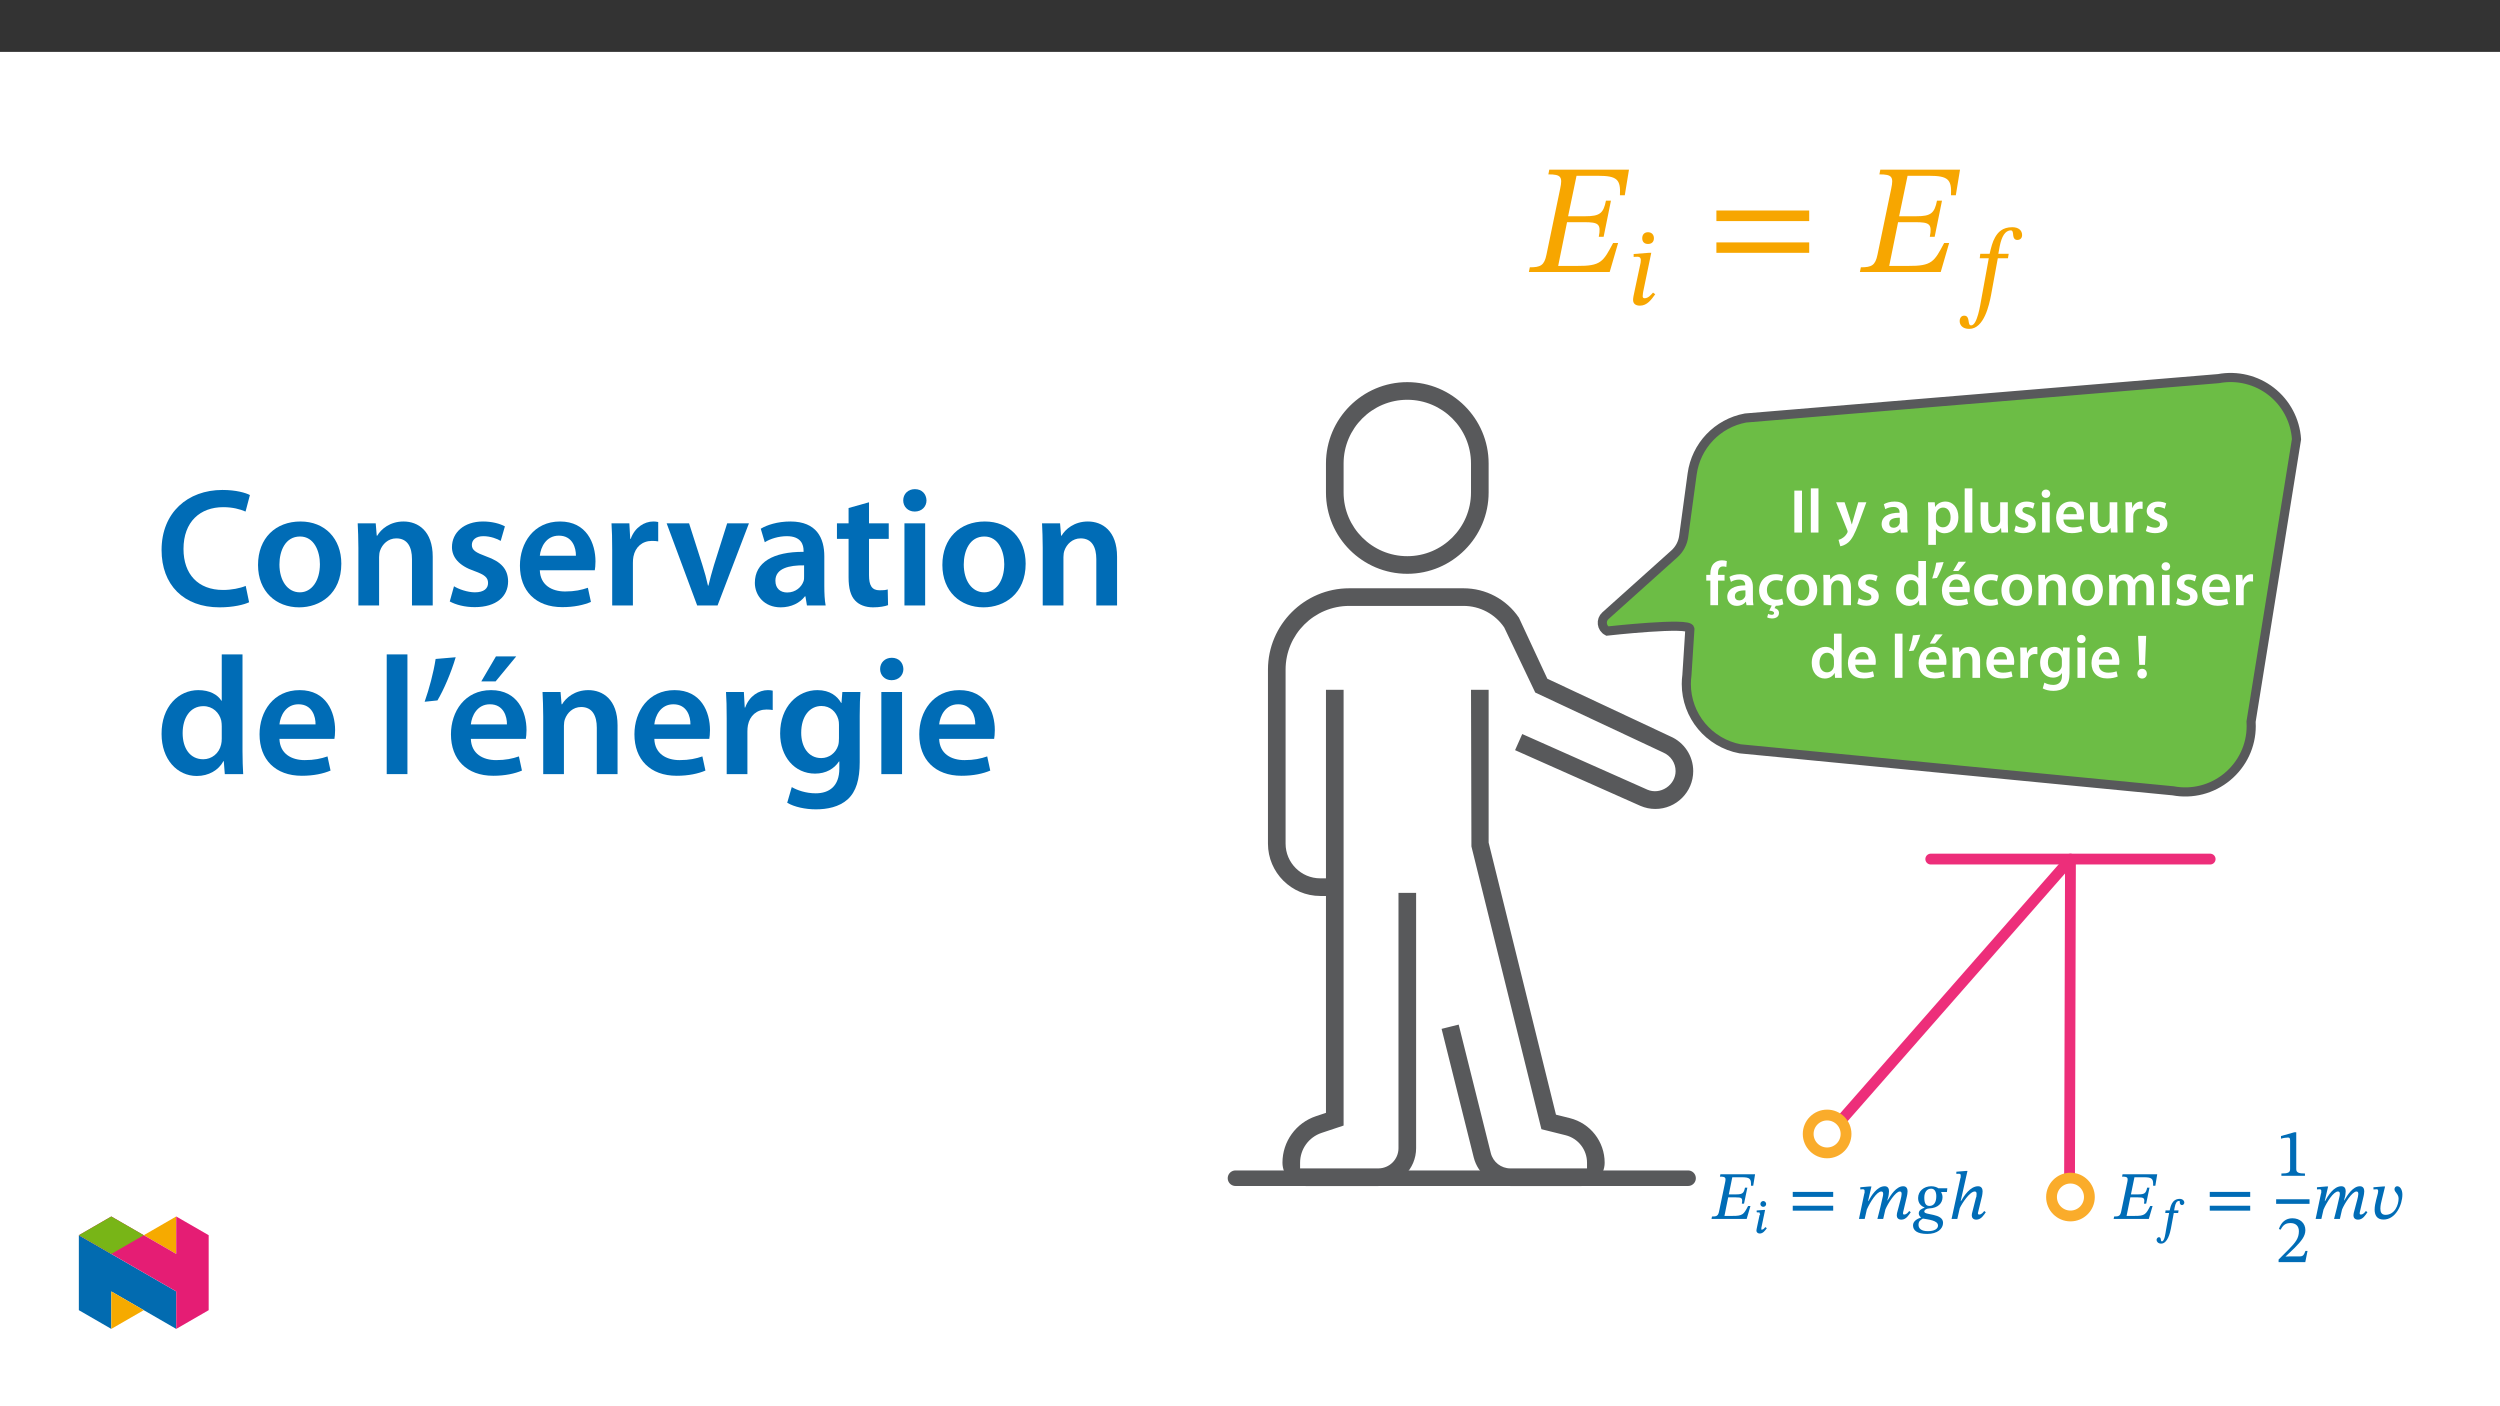 ﻿<?xml version="1.0" encoding="utf-8"?>
<svg xmlns="http://www.w3.org/2000/svg" xmlns:xlink="http://www.w3.org/1999/xlink" viewBox="0 0 960 540" version="1.1">
  <rect x="0" y="0" width="960" height="540" fill="#333333" stroke="none"/>
  <defs>
    <g>
      <symbol overflow="visible" id="glyph0-0">
        <path style="stroke:none;" d="M 0 0 L 11.953 0 L 11.953 -16.734 L 0 -16.734 Z M 5.969 -9.438 L 1.906 -15.531 L 10.047 -15.531 Z M 6.688 -8.359 L 10.75 -14.469 L 10.75 -2.266 Z M 1.906 -1.188 L 5.969 -7.297 L 10.047 -1.188 Z M 1.188 -14.469 L 5.266 -8.359 L 1.188 -2.266 Z M 1.188 -14.469 " />
      </symbol>
      <symbol overflow="visible" id="glyph0-1">
        <path style="stroke:none;" d="M 1.703 -16.109 L 1.703 0 L 4.641 0 L 4.641 -16.109 Z M 1.703 -16.109 " />
      </symbol>
      <symbol overflow="visible" id="glyph0-2">
        <path style="stroke:none;" d="M 1.578 0 L 4.516 0 L 4.516 -16.969 L 1.578 -16.969 Z M 1.578 0 " />
      </symbol>
      <symbol overflow="visible" id="glyph0-3">
        <path style="stroke:none;" d="M 0.188 -11.641 L 4.469 -0.953 C 4.594 -0.672 4.609 -0.5 4.609 -0.375 C 4.609 -0.234 4.562 -0.078 4.453 0.141 C 4.047 0.938 3.391 1.625 2.828 1.984 C 2.219 2.422 1.625 2.672 1.125 2.797 L 1.797 5.266 C 2.516 5.156 3.703 4.781 4.875 3.781 C 6.234 2.578 7.312 0.641 8.922 -3.703 L 11.828 -11.641 L 8.703 -11.641 L 6.891 -5.422 C 6.641 -4.688 6.438 -3.797 6.266 -3.156 L 6.188 -3.156 C 6.031 -3.797 5.766 -4.688 5.516 -5.406 L 3.438 -11.641 Z M 0.188 -11.641 " />
      </symbol>
      <symbol overflow="visible" id="glyph0-4">
        <path style="stroke:none;" d="M 10.609 -6.984 C 10.609 -9.531 9.531 -11.906 5.812 -11.906 C 3.969 -11.906 2.469 -11.406 1.609 -10.875 L 2.172 -8.969 C 2.969 -9.469 4.156 -9.828 5.312 -9.828 C 7.359 -9.828 7.672 -8.562 7.672 -7.797 L 7.672 -7.609 C 3.375 -7.625 0.766 -6.125 0.766 -3.203 C 0.766 -1.438 2.078 0.266 4.422 0.266 C 5.953 0.266 7.172 -0.375 7.859 -1.297 L 7.938 -1.297 L 8.156 0 L 10.812 0 C 10.656 -0.719 10.609 -1.75 10.609 -2.797 Z M 7.75 -4.094 C 7.75 -3.875 7.75 -3.656 7.672 -3.438 C 7.391 -2.609 6.547 -1.844 5.359 -1.844 C 4.422 -1.844 3.688 -2.359 3.688 -3.516 C 3.688 -5.281 5.672 -5.719 7.75 -5.688 Z M 7.75 -4.094 " />
      </symbol>
      <symbol overflow="visible" id="glyph0-5">
        <path style="stroke:none;" d="M 1.578 4.734 L 4.516 4.734 L 4.516 -1.297 L 4.562 -1.297 C 5.156 -0.359 6.391 0.266 7.844 0.266 C 10.5 0.266 13.141 -1.766 13.141 -5.969 C 13.141 -9.609 10.922 -11.906 8.25 -11.906 C 6.484 -11.906 5.109 -11.172 4.25 -9.844 L 4.203 -9.844 L 4.062 -11.641 L 1.484 -11.641 C 1.531 -10.547 1.578 -9.297 1.578 -7.766 Z M 4.516 -6.672 C 4.516 -6.906 4.562 -7.172 4.609 -7.406 C 4.922 -8.703 6.047 -9.594 7.266 -9.594 C 9.156 -9.594 10.156 -7.906 10.156 -5.859 C 10.156 -3.562 9.062 -2.016 7.203 -2.016 C 5.922 -2.016 4.906 -2.875 4.594 -4.062 C 4.547 -4.328 4.516 -4.594 4.516 -4.875 Z M 4.516 -6.672 " />
      </symbol>
      <symbol overflow="visible" id="glyph0-6">
        <path style="stroke:none;" d="M 12 -11.641 L 9.062 -11.641 L 9.062 -4.609 C 9.062 -4.281 9.016 -3.938 8.891 -3.703 C 8.609 -2.938 7.844 -2.125 6.641 -2.125 C 5.094 -2.125 4.469 -3.375 4.469 -5.312 L 4.469 -11.641 L 1.531 -11.641 L 1.531 -4.812 C 1.531 -1 3.469 0.266 5.562 0.266 C 7.672 0.266 8.828 -0.938 9.328 -1.75 L 9.391 -1.75 L 9.531 0 L 12.094 0 C 12.047 -0.953 12 -2.109 12 -3.484 Z M 12 -11.641 " />
      </symbol>
      <symbol overflow="visible" id="glyph0-7">
        <path style="stroke:none;" d="M 0.859 -0.578 C 1.719 -0.094 2.984 0.234 4.406 0.234 C 7.484 0.234 9.125 -1.297 9.125 -3.422 C 9.109 -5.141 8.156 -6.219 6.031 -6.953 C 4.547 -7.5 4 -7.844 4 -8.578 C 4 -9.297 4.562 -9.828 5.625 -9.828 C 6.641 -9.828 7.609 -9.438 8.078 -9.156 L 8.672 -11.219 C 7.984 -11.594 6.859 -11.906 5.562 -11.906 C 2.875 -11.906 1.172 -10.328 1.172 -8.266 C 1.172 -6.891 2.109 -5.641 4.375 -4.875 C 5.812 -4.344 6.281 -3.969 6.281 -3.172 C 6.281 -2.422 5.719 -1.859 4.422 -1.859 C 3.375 -1.859 2.109 -2.312 1.453 -2.719 Z M 0.859 -0.578 " />
      </symbol>
      <symbol overflow="visible" id="glyph0-8">
        <path style="stroke:none;" d="M 4.516 0 L 4.516 -11.641 L 1.578 -11.641 L 1.578 0 Z M 3.062 -16.5 C 2.078 -16.5 1.406 -15.797 1.406 -14.891 C 1.406 -14.031 2.062 -13.312 3.031 -13.312 C 4.062 -13.312 4.703 -14.031 4.703 -14.891 C 4.688 -15.797 4.062 -16.5 3.062 -16.5 Z M 3.062 -16.5 " />
      </symbol>
      <symbol overflow="visible" id="glyph0-9">
        <path style="stroke:none;" d="M 11.453 -5 C 11.5 -5.266 11.547 -5.688 11.547 -6.234 C 11.547 -8.797 10.297 -11.906 6.531 -11.906 C 2.797 -11.906 0.844 -8.875 0.844 -5.641 C 0.844 -2.078 3.062 0.234 6.844 0.234 C 8.516 0.234 9.891 -0.078 10.906 -0.5 L 10.469 -2.516 C 9.562 -2.203 8.609 -1.984 7.25 -1.984 C 5.359 -1.984 3.734 -2.891 3.656 -5 Z M 3.656 -7.047 C 3.781 -8.25 4.547 -9.891 6.359 -9.891 C 8.312 -9.891 8.797 -8.125 8.781 -7.047 Z M 3.656 -7.047 " />
      </symbol>
      <symbol overflow="visible" id="glyph0-10">
        <path style="stroke:none;" d="M 1.578 0 L 4.516 0 L 4.516 -6.047 C 4.516 -6.359 4.547 -6.672 4.594 -6.938 C 4.859 -8.266 5.828 -9.156 7.219 -9.156 C 7.578 -9.156 7.844 -9.125 8.109 -9.078 L 8.109 -11.828 C 7.859 -11.875 7.703 -11.906 7.406 -11.906 C 6.141 -11.906 4.781 -11.062 4.203 -9.438 L 4.141 -9.438 L 4.016 -11.641 L 1.484 -11.641 C 1.547 -10.609 1.578 -9.469 1.578 -7.891 Z M 1.578 0 " />
      </symbol>
      <symbol overflow="visible" id="glyph0-11">
        <path style="stroke:none;" d="M 4.859 0 L 4.859 -9.438 L 7.359 -9.438 L 7.359 -11.641 L 4.828 -11.641 L 4.828 -12.234 C 4.828 -13.672 5.312 -14.891 6.766 -14.891 C 7.312 -14.891 7.703 -14.797 8.031 -14.672 L 8.219 -16.953 C 7.766 -17.094 7.141 -17.234 6.359 -17.234 C 5.328 -17.234 4.188 -16.922 3.328 -16.109 C 2.312 -15.156 1.906 -13.656 1.906 -12.141 L 1.906 -11.641 L 0.328 -11.641 L 0.328 -9.438 L 1.906 -9.438 L 1.906 0 Z M 4.859 0 " />
      </symbol>
      <symbol overflow="visible" id="glyph0-12">
        <path style="stroke:none;" d="M 9.734 -2.531 C 9.156 -2.297 8.422 -2.078 7.406 -2.078 C 5.406 -2.078 3.844 -3.438 3.844 -5.828 C 3.828 -7.953 5.156 -9.609 7.391 -9.609 C 8.438 -9.609 9.156 -9.391 9.641 -9.156 L 10.156 -11.375 C 9.469 -11.672 8.391 -11.906 7.312 -11.906 C 3.234 -11.906 0.844 -9.203 0.844 -5.719 C 0.844 -2.484 2.719 -0.266 5.688 0.141 L 4.734 2.078 C 5.969 2.203 6.594 2.469 6.594 3.016 C 6.594 3.516 6.172 3.688 5.672 3.688 C 5.219 3.688 4.703 3.562 4.344 3.344 L 3.938 4.656 C 4.422 4.953 5.156 5.094 5.781 5.094 C 7.125 5.094 8.484 4.547 8.484 2.969 C 8.484 1.906 7.656 1.312 6.766 1.125 L 7.266 0.234 C 8.578 0.219 9.609 -0.094 10.141 -0.359 Z M 9.734 -2.531 " />
      </symbol>
      <symbol overflow="visible" id="glyph0-13">
        <path style="stroke:none;" d="M 6.859 -11.906 C 3.344 -11.906 0.844 -9.562 0.844 -5.734 C 0.844 -1.984 3.391 0.266 6.672 0.266 C 9.641 0.266 12.641 -1.656 12.641 -5.922 C 12.641 -9.469 10.328 -11.906 6.859 -11.906 Z M 6.797 -9.781 C 8.797 -9.781 9.609 -7.672 9.609 -5.859 C 9.609 -3.484 8.438 -1.859 6.766 -1.859 C 5 -1.859 3.875 -3.562 3.875 -5.812 C 3.875 -7.75 4.703 -9.781 6.797 -9.781 Z M 6.797 -9.781 " />
      </symbol>
      <symbol overflow="visible" id="glyph0-14">
        <path style="stroke:none;" d="M 1.578 0 L 4.516 0 L 4.516 -6.859 C 4.516 -7.203 4.562 -7.547 4.656 -7.797 C 4.969 -8.672 5.781 -9.516 6.953 -9.516 C 8.562 -9.516 9.188 -8.25 9.188 -6.578 L 9.188 0 L 12.125 0 L 12.125 -6.906 C 12.125 -10.594 10.016 -11.906 7.984 -11.906 C 6.047 -11.906 4.781 -10.812 4.25 -9.891 L 4.188 -9.891 L 4.047 -11.641 L 1.484 -11.641 C 1.531 -10.641 1.578 -9.516 1.578 -8.172 Z M 1.578 0 " />
      </symbol>
      <symbol overflow="visible" id="glyph0-15">
        <path style="stroke:none;" d="M 9.375 -16.969 L 9.375 -10.406 L 9.328 -10.406 C 8.797 -11.266 7.656 -11.906 6.047 -11.906 C 3.25 -11.906 0.812 -9.594 0.844 -5.688 C 0.844 -2.109 3.031 0.266 5.828 0.266 C 7.5 0.266 8.922 -0.547 9.609 -1.844 L 9.656 -1.844 L 9.797 0 L 12.406 0 C 12.359 -0.781 12.312 -2.078 12.312 -3.281 L 12.312 -16.969 Z M 9.375 -5.047 C 9.375 -4.734 9.344 -4.453 9.281 -4.188 C 8.984 -2.922 7.938 -2.109 6.734 -2.109 C 4.875 -2.109 3.828 -3.656 3.828 -5.812 C 3.828 -7.953 4.875 -9.641 6.766 -9.641 C 8.109 -9.641 9.031 -8.703 9.297 -7.578 C 9.344 -7.344 9.375 -7.031 9.375 -6.797 Z M 9.375 -5.047 " />
      </symbol>
      <symbol overflow="visible" id="glyph0-16">
        <path style="stroke:none;" d="M 2.25 -16.328 C 1.953 -14.391 1.312 -12.031 0.688 -10.25 L 2.516 -10.453 C 3.391 -11.922 4.453 -14.375 5.094 -16.562 Z M 2.25 -16.328 " />
      </symbol>
      <symbol overflow="visible" id="glyph0-17">
        <path style="stroke:none;" d="M 11.453 -5 C 11.5 -5.266 11.547 -5.688 11.547 -6.234 C 11.547 -8.797 10.297 -11.906 6.531 -11.906 C 2.797 -11.906 0.844 -8.875 0.844 -5.641 C 0.844 -2.078 3.062 0.234 6.844 0.234 C 8.516 0.234 9.891 -0.078 10.906 -0.5 L 10.469 -2.516 C 9.562 -2.203 8.609 -1.984 7.25 -1.984 C 5.359 -1.984 3.734 -2.891 3.656 -5 Z M 3.656 -7.047 C 3.781 -8.25 4.547 -9.891 6.359 -9.891 C 8.312 -9.891 8.797 -8.125 8.781 -7.047 Z M 7.219 -16.688 L 5.141 -13.141 L 7.172 -13.141 L 10.094 -16.688 Z M 7.219 -16.688 " />
      </symbol>
      <symbol overflow="visible" id="glyph0-18">
        <path style="stroke:none;" d="M 9.734 -2.531 C 9.156 -2.297 8.422 -2.078 7.406 -2.078 C 5.406 -2.078 3.844 -3.438 3.844 -5.828 C 3.828 -7.953 5.156 -9.609 7.406 -9.609 C 8.469 -9.609 9.156 -9.391 9.641 -9.156 L 10.156 -11.375 C 9.484 -11.672 8.391 -11.906 7.312 -11.906 C 3.234 -11.906 0.844 -9.203 0.844 -5.719 C 0.844 -2.109 3.203 0.234 6.844 0.234 C 8.297 0.234 9.516 -0.078 10.141 -0.359 Z M 9.734 -2.531 " />
      </symbol>
      <symbol overflow="visible" id="glyph0-19">
        <path style="stroke:none;" d="M 1.578 0 L 4.453 0 L 4.453 -6.891 C 4.453 -7.219 4.5 -7.547 4.594 -7.859 C 4.875 -8.656 5.625 -9.516 6.719 -9.516 C 8.078 -9.516 8.719 -8.359 8.719 -6.734 L 8.719 0 L 11.594 0 L 11.594 -6.984 C 11.594 -7.312 11.641 -7.703 11.734 -7.953 C 12.047 -8.797 12.797 -9.516 13.797 -9.516 C 15.203 -9.516 15.875 -8.359 15.875 -6.438 L 15.875 0 L 18.75 0 L 18.75 -6.859 C 18.75 -10.594 16.781 -11.906 14.875 -11.906 C 13.891 -11.906 13.141 -11.672 12.484 -11.219 C 11.953 -10.875 11.469 -10.406 11.062 -9.75 L 11.016 -9.75 C 10.516 -11.047 9.328 -11.906 7.797 -11.906 C 5.812 -11.906 4.75 -10.828 4.203 -9.922 L 4.141 -9.922 L 4 -11.641 L 1.484 -11.641 C 1.531 -10.641 1.578 -9.516 1.578 -8.172 Z M 1.578 0 " />
      </symbol>
      <symbol overflow="visible" id="glyph0-20">
        <path style="stroke:none;" d="M 12.125 -8.297 C 12.125 -9.891 12.172 -10.859 12.219 -11.641 L 9.656 -11.641 L 9.531 -10.094 L 9.484 -10.094 C 8.938 -11.047 7.906 -11.906 6.125 -11.906 C 3.328 -11.906 0.844 -9.594 0.844 -5.766 C 0.844 -2.469 2.891 -0.078 5.781 -0.078 C 7.344 -0.078 8.516 -0.766 9.188 -1.797 L 9.234 -1.797 L 9.234 -0.781 C 9.234 1.719 7.797 2.719 5.875 2.719 C 4.469 2.719 3.234 2.266 2.484 1.844 L 1.844 4.062 C 2.844 4.656 4.422 5 5.906 5 C 7.5 5 9.203 4.656 10.406 3.578 C 11.625 2.484 12.125 0.734 12.125 -1.703 Z M 9.188 -5.094 C 9.188 -4.75 9.156 -4.344 9.062 -4.062 C 8.719 -2.984 7.766 -2.266 6.672 -2.266 C 4.828 -2.266 3.828 -3.875 3.828 -5.859 C 3.828 -8.219 5.047 -9.656 6.688 -9.656 C 7.938 -9.656 8.781 -8.844 9.078 -7.766 C 9.156 -7.531 9.188 -7.266 9.188 -6.984 Z M 9.188 -5.094 " />
      </symbol>
      <symbol overflow="visible" id="glyph0-21">
        <path style="stroke:none;" d="M 4.109 -4.969 L 4.547 -16.109 L 1.438 -16.109 L 1.891 -4.969 Z M 2.969 0.266 C 4.094 0.266 4.812 -0.547 4.812 -1.609 C 4.781 -2.703 4.094 -3.469 2.984 -3.469 C 1.906 -3.469 1.172 -2.703 1.172 -1.609 C 1.172 -0.547 1.906 0.266 2.969 0.266 Z M 2.969 0.266 " />
      </symbol>
      <symbol overflow="visible" id="glyph1-0">
        <path style="stroke:none;" d="M 19.125 -10.156 L 19.125 -11.125 C 19.125 -17.641 28.75 -22.297 28.75 -31.094 C 28.75 -37.297 23.547 -40 17.688 -40 C 11.656 -40 7.531 -36.594 7.531 -31.75 C 7.531 -28.938 8.672 -27.562 10.578 -27.562 C 12.016 -27.562 13.266 -28.344 13.266 -30.188 C 13.266 -32.469 12.016 -32.516 12.016 -34.5 C 12.016 -36.344 13.625 -37.719 17.156 -37.719 C 20.984 -37.719 23.375 -35.625 23.375 -30.906 C 23.375 -21.703 16.734 -19.484 16.734 -11.719 L 16.734 -10.156 Z M 21.406 -2.875 C 21.406 -4.719 20.141 -6.391 18.047 -6.391 C 15.844 -6.391 14.531 -4.781 14.531 -2.875 C 14.531 -0.891 15.656 0.484 18 0.484 C 20.141 0.484 21.406 -0.953 21.406 -2.875 Z M 35.562 10.109 L 35.562 -46.922 L 0.594 -46.922 L 0.594 10.109 Z M 32.469 6.938 L 3.641 6.938 L 3.641 -43.875 L 32.469 -43.875 Z M 32.469 6.938 " />
      </symbol>
      <symbol overflow="visible" id="glyph1-1">
        <path style="stroke:none;" d="M 33.484 -11.125 L 31.562 -11.125 C 27.734 -3.891 26.906 -2.266 17.688 -2.328 L 10.469 -2.328 L 13.875 -19.125 L 20.438 -19.125 C 25.938 -19.125 27.016 -18.469 26.062 -13.516 L 27.922 -13.516 L 30.734 -27.375 L 28.812 -27.375 C 27.859 -22.531 26.422 -21.406 20.922 -21.406 L 14.281 -21.406 L 17.516 -36.938 L 25.828 -36.938 C 33.172 -36.938 34.5 -35.453 34.188 -29.469 L 36.047 -29.469 L 37.656 -39.281 L 7.047 -39.281 L 6.703 -37.484 C 11.594 -37.484 12.203 -36.531 11.234 -31.984 L 5.984 -6.703 C 5.141 -2.516 3.703 -1.797 -0.422 -1.797 L -0.781 0 L 30.25 0 Z M 33.484 -11.125 " />
      </symbol>
      <symbol overflow="visible" id="glyph1-2">
        <path style="stroke:none;" d="M 39.344 -19.547 L 39.344 -23.609 L 3.703 -23.609 L 3.703 -19.547 Z M 39.344 -7.359 L 39.344 -11.359 L 3.703 -11.359 L 3.703 -7.359 Z M 39.344 -7.359 " />
      </symbol>
      <symbol overflow="visible" id="glyph2-0">
        <path style="stroke:none;" d="M 13.391 -7.109 L 13.391 -7.781 C 13.391 -12.344 20.125 -15.609 20.125 -21.766 C 20.125 -26.109 16.484 -28 12.391 -28 C 8.156 -28 5.266 -25.609 5.266 -22.219 C 5.266 -20.25 6.062 -19.297 7.406 -19.297 C 8.406 -19.297 9.297 -19.828 9.297 -21.125 C 9.297 -22.719 8.406 -22.766 8.406 -24.141 C 8.406 -25.438 9.547 -26.406 12.016 -26.406 C 14.688 -26.406 16.359 -24.938 16.359 -21.641 C 16.359 -15.188 11.719 -13.641 11.719 -8.203 L 11.719 -7.109 Z M 14.984 -2.016 C 14.984 -3.312 14.094 -4.484 12.641 -4.484 C 11.094 -4.484 10.172 -3.344 10.172 -2.016 C 10.172 -0.625 10.969 0.328 12.594 0.328 C 14.094 0.328 14.984 -0.672 14.984 -2.016 Z M 24.891 7.078 L 24.891 -32.844 L 0.422 -32.844 L 0.422 7.078 Z M 22.719 4.859 L 2.547 4.859 L 2.547 -30.719 L 22.719 -30.719 Z M 22.719 4.859 " />
      </symbol>
      <symbol overflow="visible" id="glyph2-1">
        <path style="stroke:none;" d="M 10.172 -25.531 C 10.172 -26.859 9.297 -27.828 7.906 -27.828 C 6.562 -27.828 5.688 -26.953 5.688 -25.531 C 5.688 -24.062 6.562 -23.312 7.906 -23.312 C 9.297 -23.312 10.172 -24.109 10.172 -25.531 Z M 9.156 -19.922 L 8.25 -19.922 L 2.391 -19.453 L 2.391 -18.328 C 2.391 -18.328 3.094 -18.406 3.812 -18.406 C 4.938 -18.406 5.141 -17.734 5.141 -17.203 C 5.141 -16.484 5.016 -15.906 5.016 -15.906 L 2.891 -5.938 C 2.344 -3.469 2.172 -2.547 2.172 -1.844 C 2.172 -0.375 3.141 0.375 4.812 0.375 C 7.578 0.375 9.203 -1.969 10.672 -4.016 L 9.828 -4.641 C 9.156 -3.891 8.031 -2.469 6.609 -2.469 C 6.109 -2.469 5.859 -2.719 5.859 -3.266 C 5.859 -3.844 6.062 -5.016 6.062 -5.016 Z M 9.156 -19.922 " />
      </symbol>
      <symbol overflow="visible" id="glyph2-2">
        <path style="stroke:none;" d="M 8.328 -19.547 L 8.125 -17.828 L 11.594 -17.828 L 8.75 -2.219 C 8.328 0 7.203 7.953 4.812 7.953 C 3.219 7.953 4.641 4.219 2.141 4.219 C 1.047 4.219 0.422 5.141 0.422 6.312 C 0.422 7.781 1.469 9.297 4.094 9.297 C 9.828 9.297 11.766 -0.078 12.469 -3.688 L 15.062 -17.828 L 18.953 -17.828 L 19.25 -19.547 L 15.266 -19.547 L 15.812 -22.516 C 16.531 -26.062 17.828 -28.531 20.078 -28.531 C 20.922 -28.531 20.875 -27.406 21 -26.438 C 21.125 -25.562 21.547 -24.859 22.547 -24.859 C 23.594 -24.859 24.391 -25.484 24.391 -26.734 C 24.391 -28.531 23.016 -29.75 20.625 -29.75 C 16.859 -29.75 15.141 -27.828 14.016 -25.859 C 13.016 -24.141 12.469 -21.891 11.922 -19.547 Z M 8.328 -19.547 " />
      </symbol>
      <symbol overflow="visible" id="glyph3-0">
        <path style="stroke:none;" d="M 8.312 -4.484 L 8.312 -4.891 C 8.312 -7.719 12.484 -9.734 12.484 -13.547 C 12.484 -16.25 10.203 -17.484 7.672 -17.484 C 5.047 -17.484 3.219 -15.938 3.219 -13.828 C 3.219 -12.609 3.75 -11.938 4.578 -11.938 C 5.203 -11.938 5.781 -12.359 5.781 -13.156 C 5.781 -14.141 5.234 -14.172 5.234 -15.031 C 5.234 -15.828 5.906 -16.344 7.438 -16.344 C 9.094 -16.344 10.078 -15.516 10.078 -13.469 C 10.078 -9.484 7.203 -8.516 7.203 -5.156 L 7.203 -4.406 L 8.312 -4.406 Z M 9.297 -1.328 C 9.297 -2.125 8.734 -2.922 7.828 -2.922 C 6.859 -2.922 6.25 -2.156 6.25 -1.328 C 6.25 -0.469 6.781 0.203 7.797 0.203 C 8.734 0.203 9.297 -0.5 9.297 -1.328 Z M 15.438 4.297 L 15.438 -20.484 L 0.203 -20.484 L 0.203 4.375 L 15.438 4.375 Z M 14.062 2.844 L 1.609 2.844 L 1.609 -19.016 L 14.016 -19.016 L 14.016 2.844 Z M 14.062 2.844 " />
      </symbol>
      <symbol overflow="visible" id="glyph3-1">
        <path style="stroke:none;" d="M 14.5 -4.969 L 13.656 -4.969 C 12 -1.812 11.656 -1.141 7.672 -1.172 L 4.578 -1.172 L 6.016 -8.297 L 8.859 -8.297 C 11.25 -8.297 11.656 -8.078 11.25 -5.859 L 12.094 -5.859 L 13.375 -12.016 L 12.469 -12.016 C 12.016 -9.844 11.453 -9.438 9.062 -9.438 L 6.25 -9.438 L 7.594 -16.016 L 11.188 -16.016 C 14.375 -16.016 14.891 -15.438 14.766 -12.766 L 15.625 -12.766 L 16.344 -17.172 L 3.031 -17.172 L 2.844 -16.25 C 5.031 -16.25 5.234 -15.906 4.812 -13.938 L 2.531 -2.984 C 2.172 -1.172 1.609 -0.938 -0.203 -0.938 L -0.391 0 L 13.109 0 L 14.562 -4.969 Z M 14.5 -4.969 " />
      </symbol>
      <symbol overflow="visible" id="glyph3-2">
        <path style="stroke:none;" d="M 17.078 -8.547 L 17.078 -10.391 L 1.547 -10.391 L 1.547 -8.469 L 17.078 -8.469 Z M 17.078 -3.266 L 17.078 -5.078 L 1.547 -5.078 L 1.547 -3.188 L 17.078 -3.188 Z M 17.078 -3.266 " />
      </symbol>
      <symbol overflow="visible" id="glyph3-3">
        <path style="stroke:none;" d="M 10.469 -0.078 L 11.297 -3.656 C 12.25 -5.984 15.203 -10.547 16.812 -10.547 C 17.406 -10.547 17.531 -10.188 17.531 -9.578 C 17.531 -9.047 17.312 -8.062 17.125 -7.391 L 15.797 -2.359 C 15.781 -2.234 15.672 -1.766 15.672 -1.344 C 15.672 -0.562 16.109 0.266 17.438 0.266 C 19.281 0.266 20.312 -1.547 21.031 -2.594 L 20.438 -3.062 C 20.031 -2.531 19.438 -1.703 18.516 -1.703 C 18.188 -1.703 18.062 -1.844 18.062 -2.125 C 18.062 -2.438 18.109 -2.672 18.109 -2.672 L 18.141 -2.75 L 19.562 -8.734 C 19.641 -9.094 19.812 -9.969 19.812 -10.641 C 19.812 -11.578 19.438 -12.562 18.141 -12.562 C 15.438 -12.562 13.297 -9.094 12.172 -7.156 L 12.047 -7.156 L 12.469 -8.734 C 12.484 -8.859 12.688 -9.891 12.688 -10.641 C 12.688 -11.578 12.328 -12.562 11.031 -12.562 C 8.078 -12.562 5.859 -8.891 4.766 -6.859 L 4.641 -6.859 L 5.938 -12.484 L 5.281 -12.484 L 1.656 -12.172 L 1.656 -11.422 L 1.703 -11.344 C 1.703 -11.344 2.203 -11.406 2.531 -11.406 C 3.156 -11.406 3.312 -11.219 3.312 -10.781 C 3.312 -10.391 3.297 -9.844 3.297 -9.844 L 3.234 -9.922 L 1.141 0 L 3.344 0 L 4.172 -3.625 C 5.469 -6.547 8 -10.547 9.719 -10.547 C 10.312 -10.547 10.438 -10.188 10.438 -9.578 C 10.438 -9.172 10.312 -8.578 10.281 -8.5 C 9.656 -5.641 8.984 -2.844 8.219 0 L 10.438 0 Z M 10.469 -0.078 " />
      </symbol>
      <symbol overflow="visible" id="glyph3-4">
        <path style="stroke:none;" d="M 13.031 -11.781 L 9.641 -11.781 C 9.094 -12.172 8.062 -12.562 6.891 -12.562 C 4.016 -12.562 1.844 -10.625 1.844 -8.031 C 1.844 -5.906 3.078 -4.922 4.359 -4.359 L 4.359 -4.328 C 3.344 -3.984 2.094 -3.469 2.094 -2.125 C 2.094 -1.406 2.594 -0.828 3.031 -0.562 C 1.5 -0.125 -0.109 0.875 -0.109 2.438 C -0.109 4.375 1.406 5.75 5.344 5.75 C 9.219 5.75 11.422 3.812 11.422 1.484 C 11.422 -2.281 4.219 -1.344 4.219 -2.828 C 4.219 -3.469 4.953 -3.984 6.094 -4.047 C 9.531 -4.172 11.219 -6.109 11.219 -8.344 C 11.219 -9.141 10.953 -9.844 10.672 -10.359 L 10.672 -10.344 L 12.906 -10.344 L 13.062 -11.781 Z M 8.828 -8.734 C 8.828 -6.547 8.031 -5 6.188 -5 C 4.719 -5 4.219 -6.141 4.219 -8.234 C 4.219 -10.359 5.281 -11.625 6.844 -11.625 C 8.219 -11.625 8.828 -10.391 8.828 -8.734 Z M 9.484 2.531 C 9.484 3.781 8.156 4.688 5.562 4.688 C 3.078 4.688 2 3.656 2 2.25 C 2 0.75 2.844 0.422 3.672 -0.156 C 5.672 0.234 9.484 0.5 9.484 2.531 Z M 9.484 2.531 " />
      </symbol>
      <symbol overflow="visible" id="glyph3-5">
        <path style="stroke:none;" d="M 13.656 -3.031 C 13.266 -2.531 12.672 -1.703 11.734 -1.703 C 11.406 -1.703 11.266 -1.844 11.266 -2.125 C 11.266 -2.438 11.344 -2.672 11.344 -2.672 L 11.375 -2.75 L 12.828 -8.734 C 12.906 -9.094 13.062 -9.969 13.062 -10.641 C 13.062 -11.578 12.641 -12.562 11.328 -12.562 C 8.266 -12.562 5.859 -8.781 4.766 -6.859 L 4.641 -6.859 L 7.25 -18.438 L 6.609 -18.438 L 2.984 -18.141 L 2.984 -17.391 L 3.031 -17.312 C 3.031 -17.312 3.547 -17.359 3.891 -17.359 C 4.484 -17.359 4.656 -17.172 4.656 -16.766 C 4.656 -16.375 4.641 -15.797 4.641 -15.797 L 4.578 -15.875 L 1.141 0 L 3.344 0 L 4.297 -4.172 C 5.125 -5.953 8.109 -10.547 10.031 -10.547 C 10.625 -10.547 10.75 -10.188 10.75 -9.578 C 10.75 -9.062 10.625 -8.266 10.625 -8.266 L 10.562 -8.344 L 9.047 -2.359 C 8.984 -2.234 8.906 -1.766 8.906 -1.344 C 8.906 -0.562 9.359 0.266 10.641 0.266 C 12.516 0.266 13.547 -1.547 14.281 -2.594 L 13.656 -3.062 Z M 13.656 -3.031 " />
      </symbol>
      <symbol overflow="visible" id="glyph3-6">
        <path style="stroke:none;" d="M 11.062 -0.078 L 11.062 -0.875 C 8.656 -0.875 7.719 -1.266 7.719 -2.531 L 7.719 -16.703 L 6.938 -16.703 L 1.859 -15.266 L 1.859 -14.25 C 2.719 -14.531 4.047 -14.688 4.562 -14.688 C 5.203 -14.688 5.359 -14.406 5.359 -13.5 L 5.359 -2.531 C 5.359 -1.25 4.5 -0.875 2.016 -0.875 L 2.016 0 L 11.062 0 Z M 11.062 -0.078 " />
      </symbol>
      <symbol overflow="visible" id="glyph3-7">
        <path style="stroke:none;" d="M 12.016 -4.297 L 11.25 -4.297 C 10.625 -2.672 10.344 -2.203 8.969 -2.203 L 5.359 -2.203 L 3.578 -2.125 L 6.969 -5.344 C 9.719 -8.109 11.219 -9.969 11.219 -12.281 C 11.219 -15 9.141 -16.844 6.219 -16.844 C 3.703 -16.844 1.891 -15.312 1.062 -12.719 L 1.734 -12.469 C 2.75 -14.484 3.859 -15 5.547 -15 C 7.531 -15 8.734 -13.828 8.734 -11.891 C 8.734 -9.172 7.469 -7.594 4.891 -4.953 L 0.938 -0.984 L 0.938 0 L 11.188 0 L 12.047 -4.297 Z M 12.016 -4.297 " />
      </symbol>
      <symbol overflow="visible" id="glyph3-8">
        <path style="stroke:none;" d="M 5.188 -12.484 L 1.328 -12.172 L 1.328 -11.406 L 1.375 -11.328 C 1.375 -11.328 2.156 -11.406 2.562 -11.406 C 3.031 -11.406 3.141 -11.109 3.141 -10.672 C 3.141 -10.156 2.953 -9.531 2.875 -9.25 L 2.359 -7.281 C 2.078 -6.188 1.781 -4.812 1.781 -3.578 C 1.781 -1.578 2.594 0.234 5.188 0.234 C 9.844 0.234 12.438 -5.422 12.438 -9.359 C 12.438 -11.188 11.609 -12.562 10.438 -12.562 C 9.891 -12.562 9.406 -12.094 9.406 -11.406 C 9.406 -10.266 10.984 -9.641 10.984 -7.828 C 10.984 -5.422 9.531 -1.578 5.984 -1.578 C 4.406 -1.578 3.984 -2.641 3.984 -3.984 C 3.984 -5.156 4.328 -6.531 4.562 -7.438 L 5.797 -12.484 Z M 5.188 -12.484 " />
      </symbol>
      <symbol overflow="visible" id="glyph4-0">
        <path style="stroke:none;" d="M 5.922 -3.203 L 5.922 -3.5 C 5.922 -5.469 8.844 -6.891 8.844 -9.547 C 8.844 -11.438 7.141 -12.391 5.359 -12.391 C 3.531 -12.391 2.141 -11.219 2.141 -9.75 C 2.141 -8.906 2.625 -8.359 3.203 -8.359 C 3.641 -8.359 4.156 -8.719 4.156 -9.281 C 4.156 -9.969 3.766 -9.984 3.766 -10.578 C 3.766 -11.141 4.125 -11.438 5.203 -11.438 C 6.359 -11.438 6.938 -10.922 6.938 -9.5 C 6.938 -6.703 4.938 -6.031 4.938 -3.672 L 4.938 -3.078 L 5.922 -3.078 Z M 6.609 -1 C 6.609 -1.562 6.109 -2.219 5.469 -2.219 C 4.797 -2.219 4.266 -1.578 4.266 -1 C 4.266 -0.406 4.75 0.141 5.453 0.141 C 6.109 0.141 6.609 -0.422 6.609 -1 Z M 10.906 2.938 L 10.906 -14.5 L 0.031 -14.5 L 0.031 3.062 L 10.906 3.062 Z M 9.844 1.828 L 1.234 1.828 L 1.234 -13.297 L 9.703 -13.297 L 9.703 1.828 Z M 9.844 1.828 " />
      </symbol>
      <symbol overflow="visible" id="glyph4-1">
        <path style="stroke:none;" d="M 4.531 -11.188 C 4.531 -11.766 4.031 -12.328 3.422 -12.328 C 2.844 -12.328 2.312 -11.797 2.312 -11.188 C 2.312 -10.547 2.844 -10.094 3.422 -10.094 C 4.031 -10.094 4.531 -10.562 4.531 -11.188 Z M 3.969 -8.906 L 3.578 -8.906 L 0.891 -8.688 L 0.891 -8.062 L 1.125 -7.969 C 1.125 -7.969 1.344 -7.969 1.656 -7.969 C 2.141 -7.969 2.078 -7.812 2.078 -7.578 C 2.078 -7.266 2.266 -6.922 2.266 -6.922 L 2.031 -7.016 L 1.109 -2.703 C 0.875 -1.625 0.797 -1.234 0.797 -0.922 C 0.797 -0.297 1.359 0.156 2.078 0.156 C 3.281 0.156 4.078 -0.891 4.797 -1.906 L 4.219 -2.312 C 3.859 -1.906 3.484 -1.344 2.859 -1.344 C 2.641 -1.344 2.672 -1.312 2.672 -1.547 C 2.672 -1.797 2.719 -2.219 2.719 -2.219 L 2.75 -2.297 L 4.125 -8.906 Z M 3.969 -8.906 " />
      </symbol>
      <symbol overflow="visible" id="glyph4-2">
        <path style="stroke:none;" d="M 3.469 -8.594 L 3.359 -7.719 L 4.844 -7.719 L 3.641 -1.094 C 3.469 -0.125 3.125 3.172 2.078 3.172 C 1.391 3.172 2.016 1.562 0.922 1.562 C 0.453 1.562 0.031 2.109 0.031 2.609 C 0.031 3.25 0.641 4.031 1.781 4.031 C 4.266 4.031 5.219 -0.156 5.531 -1.719 L 6.641 -7.719 L 8.312 -7.719 L 8.484 -8.734 L 6.781 -8.734 L 6.984 -9.875 C 7.281 -11.422 7.719 -12.359 8.703 -12.359 C 9.062 -12.359 8.906 -12 8.953 -11.578 C 9.016 -11.203 9.328 -10.766 9.766 -10.766 C 10.219 -10.766 10.688 -11.172 10.688 -11.703 C 10.688 -12.484 9.969 -13.156 8.938 -13.156 C 7.297 -13.156 6.453 -12.266 5.969 -11.422 C 5.531 -10.672 5.25 -9.609 5.062 -8.734 L 3.484 -8.734 Z M 3.469 -8.594 " />
      </symbol>
      <symbol overflow="visible" id="glyph5-0">
        <path style="stroke:none;" d="M 0 0 L 32.375 0 L 32.375 -45.328 L 0 -45.328 Z M 16.188 -25.578 L 5.188 -42.094 L 27.188 -42.094 Z M 18.125 -22.656 L 29.141 -39.172 L 29.141 -6.156 Z M 5.188 -3.234 L 16.188 -19.75 L 27.188 -3.234 Z M 3.234 -39.172 L 14.25 -22.656 L 3.234 -6.156 Z M 3.234 -39.172 " />
      </symbol>
      <symbol overflow="visible" id="glyph5-1">
        <path style="stroke:none;" d="M 34.578 -7.516 C 32.438 -6.609 29.078 -5.953 25.906 -5.953 C 16.25 -5.953 10.688 -12.047 10.688 -21.688 C 10.688 -32.188 17.094 -37.75 25.969 -37.75 C 29.531 -37.75 32.438 -36.969 34.516 -36.062 L 36.188 -42.406 C 34.578 -43.25 30.891 -44.359 25.641 -44.359 C 12.297 -44.359 2.266 -35.672 2.266 -21.297 C 2.266 -7.969 10.688 0.719 24.547 0.719 C 29.844 0.719 34 -0.328 35.875 -1.234 Z M 34.578 -7.516 " />
      </symbol>
      <symbol overflow="visible" id="glyph5-2">
        <path style="stroke:none;" d="M 18.578 -32.25 C 9.062 -32.25 2.266 -25.906 2.266 -15.547 C 2.266 -5.375 9.188 0.719 18.062 0.719 C 26.094 0.719 34.25 -4.469 34.25 -16.062 C 34.25 -25.641 27.969 -32.25 18.578 -32.25 Z M 18.391 -26.484 C 23.828 -26.484 26.031 -20.781 26.031 -15.859 C 26.031 -9.453 22.859 -5.047 18.328 -5.047 C 13.531 -5.047 10.484 -9.641 10.484 -15.734 C 10.484 -20.984 12.75 -26.484 18.391 -26.484 Z M 18.391 -26.484 " />
      </symbol>
      <symbol overflow="visible" id="glyph5-3">
        <path style="stroke:none;" d="M 4.281 0 L 12.234 0 L 12.234 -18.578 C 12.234 -19.484 12.375 -20.469 12.625 -21.109 C 13.469 -23.5 15.672 -25.766 18.844 -25.766 C 23.188 -25.766 24.859 -22.344 24.859 -17.812 L 24.859 0 L 32.828 0 L 32.828 -18.719 C 32.828 -28.688 27.125 -32.25 21.625 -32.25 C 16.375 -32.25 12.953 -29.266 11.531 -26.812 L 11.328 -26.812 L 10.938 -31.531 L 4.016 -31.531 C 4.141 -28.812 4.281 -25.766 4.281 -22.141 Z M 4.281 0 " />
      </symbol>
      <symbol overflow="visible" id="glyph5-4">
        <path style="stroke:none;" d="M 2.328 -1.547 C 4.656 -0.266 8.094 0.641 11.906 0.641 C 20.266 0.641 24.734 -3.5 24.734 -9.266 C 24.672 -13.922 22.078 -16.828 16.312 -18.844 C 12.297 -20.328 10.812 -21.234 10.812 -23.25 C 10.812 -25.188 12.375 -26.609 15.219 -26.609 C 18 -26.609 20.594 -25.578 21.891 -24.797 L 23.5 -30.375 C 21.625 -31.406 18.578 -32.25 15.094 -32.25 C 7.766 -32.25 3.172 -27.969 3.172 -22.406 C 3.172 -18.641 5.703 -15.281 11.844 -13.203 C 15.734 -11.781 17.031 -10.75 17.031 -8.609 C 17.031 -6.547 15.469 -5.047 11.984 -5.047 C 9.125 -5.047 5.703 -6.281 3.953 -7.375 Z M 2.328 -1.547 " />
      </symbol>
      <symbol overflow="visible" id="glyph5-5">
        <path style="stroke:none;" d="M 31.016 -13.531 C 31.141 -14.25 31.281 -15.406 31.281 -16.906 C 31.281 -23.828 27.906 -32.25 17.672 -32.25 C 7.578 -32.25 2.266 -24.016 2.266 -15.281 C 2.266 -5.641 8.281 0.641 18.516 0.641 C 23.047 0.641 26.812 -0.188 29.531 -1.359 L 28.359 -6.797 C 25.906 -5.953 23.312 -5.375 19.625 -5.375 C 14.5 -5.375 10.094 -7.828 9.906 -13.531 Z M 9.906 -19.094 C 10.234 -22.344 12.297 -26.812 17.219 -26.812 C 22.531 -26.812 23.828 -22.016 23.766 -19.094 Z M 9.906 -19.094 " />
      </symbol>
      <symbol overflow="visible" id="glyph5-6">
        <path style="stroke:none;" d="M 4.281 0 L 12.234 0 L 12.234 -16.375 C 12.234 -17.219 12.297 -18.062 12.438 -18.781 C 13.141 -22.406 15.797 -24.797 19.547 -24.797 C 20.531 -24.797 21.234 -24.734 21.953 -24.609 L 21.953 -32.047 C 21.297 -32.188 20.844 -32.25 20.078 -32.25 C 16.641 -32.25 12.953 -29.984 11.391 -25.578 L 11.203 -25.578 L 10.875 -31.531 L 4.016 -31.531 C 4.203 -28.75 4.281 -25.641 4.281 -21.375 Z M 4.281 0 " />
      </symbol>
      <symbol overflow="visible" id="glyph5-7">
        <path style="stroke:none;" d="M 0.719 -31.531 L 12.438 0 L 20.266 0 L 32.312 -31.531 L 23.953 -31.531 L 18.906 -15.547 C 18.062 -12.688 17.359 -10.234 16.766 -7.641 L 16.578 -7.641 C 16 -10.234 15.344 -12.75 14.438 -15.547 L 9.328 -31.531 Z M 0.719 -31.531 " />
      </symbol>
      <symbol overflow="visible" id="glyph5-8">
        <path style="stroke:none;" d="M 28.75 -18.906 C 28.75 -25.828 25.828 -32.25 15.734 -32.25 C 10.75 -32.25 6.672 -30.891 4.344 -29.469 L 5.891 -24.281 C 8.031 -25.641 11.266 -26.609 14.375 -26.609 C 19.938 -26.609 20.781 -23.188 20.781 -21.109 L 20.781 -20.594 C 9.125 -20.656 2.078 -16.578 2.078 -8.672 C 2.078 -3.891 5.641 0.719 11.984 0.719 C 16.125 0.719 19.422 -1.031 21.297 -3.5 L 21.5 -3.5 L 22.078 0 L 29.266 0 C 28.875 -1.938 28.75 -4.734 28.75 -7.578 Z M 20.984 -11.078 C 20.984 -10.484 20.984 -9.906 20.781 -9.328 C 20 -7.062 17.734 -4.984 14.5 -4.984 C 11.984 -4.984 9.969 -6.406 9.969 -9.516 C 9.969 -14.312 15.344 -15.469 20.984 -15.406 Z M 20.984 -11.078 " />
      </symbol>
      <symbol overflow="visible" id="glyph5-9">
        <path style="stroke:none;" d="M 5.562 -37.422 L 5.562 -31.531 L 1.094 -31.531 L 1.094 -25.578 L 5.562 -25.578 L 5.562 -10.75 C 5.562 -6.609 6.344 -3.688 8.094 -1.875 C 9.578 -0.266 11.984 0.719 14.953 0.719 C 17.422 0.719 19.547 0.328 20.719 -0.125 L 20.594 -6.156 C 19.688 -5.891 18.906 -5.828 17.484 -5.828 C 14.438 -5.828 13.406 -7.766 13.406 -11.656 L 13.406 -25.578 L 20.984 -25.578 L 20.984 -31.531 L 13.406 -31.531 L 13.406 -39.625 Z M 5.562 -37.422 " />
      </symbol>
      <symbol overflow="visible" id="glyph5-10">
        <path style="stroke:none;" d="M 12.234 0 L 12.234 -31.531 L 4.281 -31.531 L 4.281 0 Z M 8.281 -44.672 C 5.641 -44.672 3.812 -42.797 3.812 -40.344 C 3.812 -38.016 5.562 -36.062 8.219 -36.062 C 11 -36.062 12.75 -38.016 12.75 -40.344 C 12.688 -42.797 11 -44.672 8.281 -44.672 Z M 8.281 -44.672 " />
      </symbol>
      <symbol overflow="visible" id="glyph5-11">
        <path style="stroke:none;" d="M 25.375 -45.969 L 25.375 -28.172 L 25.25 -28.172 C 23.828 -30.5 20.719 -32.25 16.375 -32.25 C 8.812 -32.25 2.203 -25.969 2.266 -15.406 C 2.266 -5.703 8.219 0.719 15.797 0.719 C 20.328 0.719 24.156 -1.484 26.031 -4.984 L 26.156 -4.984 L 26.547 0 L 33.609 0 C 33.469 -2.141 33.344 -5.641 33.344 -8.875 L 33.344 -45.969 Z M 25.375 -13.656 C 25.375 -12.828 25.312 -12.047 25.125 -11.328 C 24.344 -7.906 21.5 -5.703 18.266 -5.703 C 13.203 -5.703 10.359 -9.906 10.359 -15.734 C 10.359 -21.562 13.203 -26.094 18.328 -26.094 C 21.953 -26.094 24.469 -23.562 25.188 -20.531 C 25.312 -19.875 25.375 -19.031 25.375 -18.391 Z M 25.375 -13.656 " />
      </symbol>
      <symbol overflow="visible" id="glyph5-12">
        <path style="stroke:none;" d="M 4.281 0 L 12.234 0 L 12.234 -45.969 L 4.281 -45.969 Z M 4.281 0 " />
      </symbol>
      <symbol overflow="visible" id="glyph5-13">
        <path style="stroke:none;" d="M 6.094 -44.219 C 5.312 -38.984 3.562 -32.562 1.875 -27.781 L 6.797 -28.297 C 9.188 -32.312 12.047 -38.922 13.797 -44.875 Z M 6.094 -44.219 " />
      </symbol>
      <symbol overflow="visible" id="glyph5-14">
        <path style="stroke:none;" d="M 31.016 -13.531 C 31.141 -14.25 31.281 -15.406 31.281 -16.906 C 31.281 -23.828 27.906 -32.25 17.672 -32.25 C 7.578 -32.25 2.266 -24.016 2.266 -15.281 C 2.266 -5.641 8.281 0.641 18.516 0.641 C 23.047 0.641 26.812 -0.188 29.531 -1.359 L 28.359 -6.797 C 25.906 -5.953 23.312 -5.375 19.625 -5.375 C 14.5 -5.375 10.094 -7.828 9.906 -13.531 Z M 9.906 -19.094 C 10.234 -22.344 12.297 -26.812 17.219 -26.812 C 22.531 -26.812 23.828 -22.016 23.766 -19.094 Z M 19.547 -45.203 L 13.922 -35.609 L 19.422 -35.609 L 27.328 -45.203 Z M 19.547 -45.203 " />
      </symbol>
      <symbol overflow="visible" id="glyph5-15">
        <path style="stroke:none;" d="M 32.828 -22.469 C 32.828 -26.812 32.953 -29.391 33.094 -31.531 L 26.156 -31.531 L 25.828 -27.328 L 25.703 -27.328 C 24.219 -29.922 21.438 -32.25 16.578 -32.25 C 9 -32.25 2.266 -25.969 2.266 -15.609 C 2.266 -6.672 7.828 -0.188 15.672 -0.188 C 19.875 -0.188 23.047 -2.078 24.859 -4.859 L 25 -4.859 L 25 -2.141 C 25 4.656 21.109 7.375 15.922 7.375 C 12.109 7.375 8.734 6.156 6.734 4.984 L 4.984 11 C 7.703 12.625 11.984 13.531 16 13.531 C 20.328 13.531 24.922 12.625 28.172 9.719 C 31.469 6.734 32.828 2 32.828 -4.594 Z M 24.859 -13.797 C 24.859 -12.891 24.797 -11.781 24.547 -11 C 23.641 -8.094 21.047 -6.156 18.062 -6.156 C 13.078 -6.156 10.359 -10.484 10.359 -15.859 C 10.359 -22.281 13.656 -26.156 18.125 -26.156 C 21.5 -26.156 23.766 -23.953 24.609 -21.047 C 24.797 -20.391 24.859 -19.688 24.859 -18.906 Z M 24.859 -13.797 " />
      </symbol>
    </g>
    <clipPath id="clip1">
      <path d="M 495 143.207 L 586 143.207 L 586 234 L 495 234 Z M 495 143.207 " />
    </clipPath>
    <clipPath id="clip2">
      <path d="M 540 251 L 630 251 L 630 469.012 L 540 469.012 Z M 540 251 " />
    </clipPath>
    <clipPath id="clip3">
      <path d="M 473 212 L 664 212 L 664 469.012 L 473 469.012 Z M 473 212 " />
    </clipPath>
    <clipPath id="clip4">
      <path d="M 471.445 449 L 652 449 L 652 456 L 471.445 456 Z M 471.445 449 " />
    </clipPath>
    <clipPath id="clip5">
      <path d="M 565 143.207 L 883.621 143.207 L 883.621 354 L 565 354 Z M 565 143.207 " />
    </clipPath>
    <clipPath id="clip6">
      <path d="M 785 450 L 805 450 L 805 469.012 L 785 469.012 Z M 785 450 " />
    </clipPath>
    <clipPath id="clip7">
      <path d="M 30.277 474 L 68 474 L 68 510.301 L 30.277 510.301 Z M 30.277 474 " />
    </clipPath>
    <clipPath id="clip8">
      <path d="M 42 495 L 56 495 L 56 510.301 L 42 510.301 Z M 42 495 " />
    </clipPath>
    <clipPath id="clip9">
      <path d="M 55 467.125 L 68 467.125 L 68 482 L 55 482 Z M 55 467.125 " />
    </clipPath>
    <clipPath id="clip10">
      <path d="M 30.277 467.125 L 80.133 467.125 L 80.133 510.301 L 30.277 510.301 Z M 30.277 467.125 " />
    </clipPath>
    <clipPath id="clip11">
      <path d="M 30.277 467.125 L 56 467.125 L 56 482 L 30.277 482 Z M 30.277 467.125 " />
    </clipPath>
  </defs>
  <g id="surface1">
    <path style=" stroke:none;fill-rule:nonzero;fill:rgb(100%,100%,100%);fill-opacity:1;" d="M 0 559.926 L 960 559.926 L 960 19.926 L 0 19.926 Z M 0 559.926 " />
    <path style=" stroke:none;fill-rule:nonzero;fill:rgb(34.499%,34.9%,35.699%);fill-opacity:1;" d="M 565.359 189.113 C 565.359 202.875 554.164 214.07 540.402 214.07 C 526.641 214.07 515.445 202.875 515.445 189.113 L 515.445 177.973 C 515.445 164.211 526.641 153.016 540.402 153.016 C 554.164 153.016 565.359 164.211 565.359 177.973 Z M 540.402 147.238 C 523.457 147.238 509.668 161.027 509.668 177.973 L 509.668 189.113 C 509.668 206.059 523.457 219.844 540.402 219.844 C 557.348 219.844 571.137 206.059 571.137 189.113 L 571.137 177.973 C 571.137 161.027 557.348 147.238 540.402 147.238 " />
    <g clip-path="url(#clip1)" clip-rule="nonzero">
      <path style="fill:none;stroke-width:1.171;stroke-linecap:butt;stroke-linejoin:miter;stroke:rgb(34.499%,34.9%,35.699%);stroke-opacity:1;stroke-miterlimit:10;" d="M -0.002 -0.002 C -0.002 -16.192 -13.173 -29.363 -29.363 -29.363 C -45.554 -29.363 -58.725 -16.192 -58.725 -0.002 L -58.725 13.105 C -58.725 29.295 -45.554 42.466 -29.363 42.466 C -13.173 42.466 -0.002 29.295 -0.002 13.105 Z M -29.363 49.263 C -49.299 49.263 -65.521 33.04 -65.521 13.105 L -65.521 -0.002 C -65.521 -19.938 -49.299 -36.156 -29.363 -36.156 C -9.428 -36.156 6.795 -19.938 6.795 -0.002 L 6.795 13.105 C 6.795 33.04 -9.428 49.263 -29.363 49.263 Z M -29.363 49.263 " transform="matrix(0.85,0,0,-0.85,565.361,189.112)" />
    </g>
    <path style=" stroke:none;fill-rule:nonzero;fill:rgb(34.499%,34.9%,35.699%);fill-opacity:1;" d="M 579.996 454.941 L 607.234 454.941 C 611.898 454.941 615.691 451.145 615.691 446.484 C 615.691 438.594 610.348 431.754 602.695 429.844 L 597.082 428.441 L 571.137 323.605 L 571.137 265.379 L 565.367 265.379 L 565.523 324.969 L 592.312 433.199 L 601.301 435.445 C 606.371 436.715 609.914 441.25 609.914 446.484 L 609.914 449.164 L 579.996 449.164 C 576.207 449.164 572.914 446.598 571.988 442.918 L 559.77 394.047 L 554.172 395.445 L 566.391 444.316 C 567.953 450.57 573.547 454.941 579.996 454.941 " />
    <g clip-path="url(#clip2)" clip-rule="nonzero">
      <path style="fill:none;stroke-width:1.171;stroke-linecap:butt;stroke-linejoin:miter;stroke:rgb(34.499%,34.9%,35.699%);stroke-opacity:1;stroke-miterlimit:10;" d="M -0.001 -0.002 L 32.044 -0.002 C 37.531 -0.002 41.993 4.465 41.993 9.948 C 41.993 19.231 35.707 27.278 26.704 29.525 L 20.1 31.175 L -10.424 154.511 L -10.424 223.013 L -17.212 223.013 L -17.028 152.907 L 14.489 25.577 L 25.063 22.935 C 31.028 21.441 35.196 16.106 35.196 9.948 L 35.196 6.795 L -0.001 6.795 C -4.459 6.795 -8.333 9.814 -9.422 14.143 L -23.797 71.639 L -30.383 69.994 L -16.008 12.498 C -14.169 5.141 -7.589 -0.002 -0.001 -0.002 Z M -0.001 -0.002 " transform="matrix(0.85,0,0,-0.85,579.997,454.94)" />
    </g>
    <path style=" stroke:none;fill-rule:nonzero;fill:rgb(34.499%,34.9%,35.699%);fill-opacity:1;" d="M 635.672 310.141 C 643.406 310.141 649.699 303.848 649.699 296.113 C 649.699 290.492 646.363 285.43 641.195 283.223 L 641.109 283.184 L 593.801 261 L 582.836 237.457 C 578.148 230.531 570.359 226.398 561.992 226.398 L 518.125 226.398 C 501.18 226.398 487.395 240.184 487.395 257.129 L 487.395 323.961 C 487.395 334.766 496.184 343.555 506.988 343.555 L 509.668 343.555 L 509.668 427.699 L 505.5 429.082 C 498 431.582 492.961 438.578 492.961 446.484 C 492.961 451.148 496.754 454.941 501.418 454.941 L 529.266 454.941 C 537 454.941 543.289 448.648 543.289 440.914 L 543.289 343.352 L 537.516 343.352 L 537.516 440.914 C 537.516 445.465 533.816 449.164 529.266 449.164 L 498.734 449.164 L 498.734 446.484 C 498.734 441.066 502.191 436.273 507.332 434.559 L 515.445 431.855 L 515.445 265.383 L 509.668 265.383 L 509.668 337.781 L 506.988 337.781 C 499.367 337.781 493.168 331.582 493.168 323.961 L 493.168 257.129 C 493.168 243.367 504.363 232.172 518.125 232.172 L 561.992 232.172 C 568.438 232.172 574.438 235.355 578.051 240.691 L 589.91 265.562 L 638.828 288.488 C 641.941 289.824 643.926 292.762 643.926 296.113 C 643.922 298.816 642.508 301.355 640.145 302.91 C 637.785 304.465 634.898 304.762 632.43 303.703 L 584.793 282.527 L 582.445 287.809 L 630.117 308.996 C 631.902 309.762 633.73 310.141 635.672 310.141 " />
    <g clip-path="url(#clip3)" clip-rule="nonzero">
      <path style="fill:none;stroke-width:1.171;stroke-linecap:butt;stroke-linejoin:miter;stroke:rgb(34.499%,34.9%,35.699%);stroke-opacity:1;stroke-miterlimit:10;" d="M -0.002 -0 C 9.097 -0 16.501 7.403 16.501 16.502 C 16.501 23.115 12.576 29.071 6.496 31.668 L 6.395 31.714 L -49.262 57.812 L -62.162 85.51 C -67.677 93.658 -76.84 98.52 -86.684 98.52 L -138.293 98.52 C -158.228 98.52 -174.446 82.302 -174.446 62.366 L -174.446 -16.26 C -174.446 -28.971 -164.106 -39.311 -151.395 -39.311 L -148.242 -39.311 L -148.242 -138.305 L -153.146 -139.932 C -161.969 -142.873 -167.897 -151.103 -167.897 -160.405 C -167.897 -165.892 -163.435 -170.354 -157.948 -170.354 L -125.186 -170.354 C -116.087 -170.354 -108.688 -162.951 -108.688 -153.852 L -108.688 -39.072 L -115.48 -39.072 L -115.48 -153.852 C -115.48 -159.205 -119.832 -163.557 -125.186 -163.557 L -161.105 -163.557 L -161.105 -160.405 C -161.105 -154.031 -157.038 -148.392 -150.99 -146.375 L -141.445 -143.194 L -141.445 52.656 L -148.242 52.656 L -148.242 -32.519 L -151.395 -32.519 C -160.361 -32.519 -167.654 -25.226 -167.654 -16.26 L -167.654 62.366 C -167.654 78.557 -154.483 91.727 -138.293 91.727 L -86.684 91.727 C -79.101 91.727 -72.043 87.982 -67.792 81.704 L -53.84 52.444 L 3.711 25.473 C 7.374 23.901 9.708 20.445 9.708 16.502 C 9.704 13.322 8.04 10.335 5.26 8.506 C 2.484 6.677 -0.912 6.328 -3.817 7.573 L -59.86 32.486 L -62.622 26.273 L -6.537 1.346 C -4.437 0.445 -2.286 -0 -0.002 -0 Z M -0.002 -0 " transform="matrix(0.85,0,0,-0.85,635.674,310.14)" />
    </g>
    <g clip-path="url(#clip4)" clip-rule="nonzero">
      <path style="fill:none;stroke-width:7.024;stroke-linecap:round;stroke-linejoin:miter;stroke:rgb(34.499%,34.9%,35.699%);stroke-opacity:1;stroke-miterlimit:10;" d="M -0.002 -0.002 L 204.456 -0.002 " transform="matrix(0.85,0,0,-0.85,474.431,452.432)" />
    </g>
    <path style=" stroke:none;fill-rule:nonzero;fill:rgb(42.4%,74.1%,27.1%);fill-opacity:1;" d="M 872.117 150.293 C 877.836 154.742 881.387 161.434 881.859 168.664 L 864.41 277.098 C 864.445 277.668 864.465 278.246 864.465 278.812 C 864.465 286.34 861.121 293.434 855.285 298.273 C 849.465 303.102 841.863 305.07 834.422 303.668 L 668.223 287.551 C 656.242 285.297 647.547 274.832 647.547 262.664 C 647.547 261.52 647.625 260.363 647.777 259.219 L 649.652 250.746 C 650.035 247.93 649.27 242.664 646.773 241.305 L 617.18 242.328 C 614.973 241.129 614.621 238.109 616.488 236.434 L 642.992 212.66 C 644.926 210.922 646.18 208.555 646.531 205.977 L 649.781 182.031 C 651.254 171.168 659.488 162.52 670.262 160.512 L 851.91 145.387 C 859.031 144.059 866.398 145.848 872.117 150.293 " />
    <g clip-path="url(#clip5)" clip-rule="nonzero">
      <path style="fill:none;stroke-width:4.126;stroke-linecap:butt;stroke-linejoin:miter;stroke:rgb(34.499%,34.9%,35.699%);stroke-opacity:1;stroke-miterlimit:10;" d="M -0 0.002 C 6.728 -5.232 10.905 -13.105 11.461 -21.611 L -9.067 -149.18 C -9.026 -149.851 -9.003 -150.531 -9.003 -151.198 C -9.003 -160.053 -12.937 -168.399 -19.803 -174.093 C -26.65 -179.773 -35.593 -182.089 -44.348 -180.439 L -239.876 -161.478 C -253.971 -158.826 -264.201 -146.515 -264.201 -132.199 C -264.201 -130.853 -264.109 -129.493 -263.929 -128.146 L -262.592 -107.365 C -262.142 -104.051 -299.927 -108.275 -299.927 -108.275 C -302.523 -106.864 -302.937 -103.312 -300.74 -101.34 L -269.559 -73.371 C -267.284 -71.326 -265.809 -68.541 -265.395 -65.508 L -261.572 -37.337 C -259.839 -24.557 -250.152 -14.382 -237.477 -12.02 L -23.773 5.774 C -15.395 7.336 -6.728 5.232 -0 0.002 Z M -0 0.002 " transform="matrix(0.85,0,0,-0.85,872.117,150.295)" />
    </g>
    <path style="fill:none;stroke-width:4.886;stroke-linecap:round;stroke-linejoin:round;stroke:rgb(92.899%,17.999%,47.8%);stroke-opacity:1;stroke-miterlimit:10;" d="M -0.001 0 L 126.217 0 " transform="matrix(0.85,0,0,-0.85,741.415,329.887)" />
    <path style="fill:none;stroke-width:4.886;stroke-linecap:round;stroke-linejoin:round;stroke:rgb(92.899%,17.999%,47.8%);stroke-opacity:1;stroke-miterlimit:10;" d="M 0 -0.002 L 102.197 116.446 L 101.788 -26.059 " transform="matrix(0.85,0,0,-0.85,708.191,428.865)" />
    <path style="fill:none;stroke-width:4.886;stroke-linecap:round;stroke-linejoin:round;stroke:rgb(98%,67.499%,16.899%);stroke-opacity:1;stroke-miterlimit:10;" d="M -0.002 0.002 C 4.722 0.002 8.55 -3.827 8.55 -8.551 C 8.55 -13.271 4.722 -17.103 -0.002 -17.103 C -4.722 -17.103 -8.55 -13.271 -8.55 -8.551 C -8.55 -3.827 -4.722 0.002 -0.002 0.002 Z M -0.002 0.002 " transform="matrix(0.85,0,0,-0.85,701.615,428.173)" />
    <g clip-path="url(#clip6)" clip-rule="nonzero">
      <path style="fill:none;stroke-width:4.886;stroke-linecap:round;stroke-linejoin:round;stroke:rgb(98%,67.499%,16.899%);stroke-opacity:1;stroke-miterlimit:10;" d="M 0.002 0.001 C 4.721 0.001 8.55 -3.827 8.55 -8.552 C 8.55 -13.271 4.721 -17.099 0.002 -17.099 C -4.722 -17.099 -8.551 -13.271 -8.551 -8.552 C -8.551 -3.827 -4.722 0.001 0.002 0.001 Z M 0.002 0.001 " transform="matrix(0.85,0,0,-0.85,795.057,452.399)" />
    </g>
    <g style="fill:rgb(100%,100%,100%);fill-opacity:1;">
      <use xlink:href="#glyph0-1" x="687.322" y="204.501" />
    </g>
    <g style="fill:rgb(100%,100%,100%);fill-opacity:1;">
      <use xlink:href="#glyph0-2" x="693.778" y="204.501" />
    </g>
    <g style="fill:rgb(100%,100%,100%);fill-opacity:1;">
      <use xlink:href="#glyph0-3" x="704.872" y="204.501" />
    </g>
    <g style="fill:rgb(100%,100%,100%);fill-opacity:1;">
      <use xlink:href="#glyph0-4" x="721.777" y="204.501" />
    </g>
    <g style="fill:rgb(100%,100%,100%);fill-opacity:1;">
      <use xlink:href="#glyph0-5" x="738.873" y="204.501" />
      <use xlink:href="#glyph0-2" x="752.86" y="204.501" />
      <use xlink:href="#glyph0-6" x="759.005" y="204.501" />
      <use xlink:href="#glyph0-7" x="772.61" y="204.501" />
      <use xlink:href="#glyph0-8" x="782.581" y="204.501" />
      <use xlink:href="#glyph0-9" x="788.702" y="204.501" />
      <use xlink:href="#glyph0-6" x="801.04" y="204.501" />
      <use xlink:href="#glyph0-10" x="814.645" y="204.501" />
      <use xlink:href="#glyph0-7" x="823.157" y="204.501" />
    </g>
    <g style="fill:rgb(100%,100%,100%);fill-opacity:1;">
      <use xlink:href="#glyph0-11" x="654.875" y="232.396" />
      <use xlink:href="#glyph0-4" x="662.502" y="232.396" />
      <use xlink:href="#glyph0-12" x="674.649" y="232.396" />
    </g>
    <g style="fill:rgb(100%,100%,100%);fill-opacity:1;">
      <use xlink:href="#glyph0-13" x="685.169" y="232.396" />
      <use xlink:href="#glyph0-14" x="698.655" y="232.396" />
      <use xlink:href="#glyph0-7" x="712.332" y="232.396" />
    </g>
    <g style="fill:rgb(100%,100%,100%);fill-opacity:1;">
      <use xlink:href="#glyph0-15" x="727.252" y="232.396" />
    </g>
    <g style="fill:rgb(100%,100%,100%);fill-opacity:1;">
      <use xlink:href="#glyph0-16" x="741.263" y="232.396" />
    </g>
    <g style="fill:rgb(100%,100%,100%);fill-opacity:1;">
      <use xlink:href="#glyph0-17" x="744.85" y="232.396" />
      <use xlink:href="#glyph0-18" x="757.187" y="232.396" />
    </g>
    <g style="fill:rgb(100%,100%,100%);fill-opacity:1;">
      <use xlink:href="#glyph0-13" x="767.708" y="232.396" />
      <use xlink:href="#glyph0-14" x="781.193" y="232.396" />
      <use xlink:href="#glyph0-13" x="794.87" y="232.396" />
      <use xlink:href="#glyph0-19" x="808.355" y="232.396" />
      <use xlink:href="#glyph0-8" x="828.631" y="232.396" />
      <use xlink:href="#glyph0-7" x="834.752" y="232.396" />
      <use xlink:href="#glyph0-9" x="844.723" y="232.396" />
      <use xlink:href="#glyph0-10" x="857.061" y="232.396" />
    </g>
    <g style="fill:rgb(100%,100%,100%);fill-opacity:1;">
      <use xlink:href="#glyph0-15" x="694.865" y="260.291" />
      <use xlink:href="#glyph0-9" x="708.757" y="260.291" />
    </g>
    <g style="fill:rgb(100%,100%,100%);fill-opacity:1;">
      <use xlink:href="#glyph0-2" x="726.044" y="260.291" />
    </g>
    <g style="fill:rgb(100%,100%,100%);fill-opacity:1;">
      <use xlink:href="#glyph0-16" x="732.309" y="260.291" />
    </g>
    <g style="fill:rgb(100%,100%,100%);fill-opacity:1;">
      <use xlink:href="#glyph0-17" x="735.895" y="260.291" />
      <use xlink:href="#glyph0-14" x="748.233" y="260.291" />
      <use xlink:href="#glyph0-9" x="761.91" y="260.291" />
      <use xlink:href="#glyph0-10" x="774.247" y="260.291" />
    </g>
    <g style="fill:rgb(100%,100%,100%);fill-opacity:1;">
      <use xlink:href="#glyph0-20" x="782.568" y="260.291" />
    </g>
    <g style="fill:rgb(100%,100%,100%);fill-opacity:1;">
      <use xlink:href="#glyph0-8" x="796.173" y="260.291" />
      <use xlink:href="#glyph0-9" x="802.294" y="260.291" />
    </g>
    <g style="fill:rgb(100%,100%,100%);fill-opacity:1;">
      <use xlink:href="#glyph0-21" x="819.581" y="260.291" />
    </g>
    <g style="fill:rgb(96.863%,65.099%,0%);fill-opacity:1;">
      <use xlink:href="#glyph1-1" x="587.871" y="104.444" />
    </g>
    <g style="fill:rgb(96.863%,65.099%,0%);fill-opacity:1;">
      <use xlink:href="#glyph2-1" x="624.932" y="116.997" />
    </g>
    <g style="fill:rgb(96.863%,65.099%,0%);fill-opacity:1;">
      <use xlink:href="#glyph1-2" x="655.392" y="104.444" />
    </g>
    <g style="fill:rgb(96.863%,65.099%,0%);fill-opacity:1;">
      <use xlink:href="#glyph1-1" x="714.989" y="104.444" />
    </g>
    <g style="fill:rgb(96.863%,65.099%,0%);fill-opacity:1;">
      <use xlink:href="#glyph2-2" x="752.095" y="116.997" />
    </g>
    <g style="fill:rgb(0%,42.354%,71.373%);fill-opacity:1;">
      <use xlink:href="#glyph3-1" x="657.609" y="468.08" />
    </g>
    <g style="fill:rgb(0%,42.354%,71.373%);fill-opacity:1;">
      <use xlink:href="#glyph4-1" x="673.669" y="473.52" />
    </g>
    <g style="fill:rgb(0%,42.354%,71.373%);fill-opacity:1;">
      <use xlink:href="#glyph3-2" x="686.868" y="468.08" />
    </g>
    <g style="fill:rgb(0%,42.354%,71.373%);fill-opacity:1;">
      <use xlink:href="#glyph3-3" x="712.693" y="468.08" />
    </g>
    <g style="fill:rgb(0%,42.354%,71.373%);fill-opacity:1;">
      <use xlink:href="#glyph3-4" x="734.711" y="468.08" />
    </g>
    <g style="fill:rgb(0%,42.354%,71.373%);fill-opacity:1;">
      <use xlink:href="#glyph3-5" x="748.258" y="468.08" />
    </g>
    <g style="fill:rgb(0%,42.354%,71.373%);fill-opacity:1;">
      <use xlink:href="#glyph3-1" x="812.03" y="468.08" />
    </g>
    <g style="fill:rgb(0%,42.354%,71.373%);fill-opacity:1;">
      <use xlink:href="#glyph4-2" x="828.09" y="473.52" />
    </g>
    <g style="fill:rgb(0%,42.354%,71.373%);fill-opacity:1;">
      <use xlink:href="#glyph3-2" x="847.001" y="468.08" />
    </g>
    <g style="fill:rgb(0%,42.354%,71.373%);fill-opacity:1;">
      <use xlink:href="#glyph3-6" x="874.041" y="451.503" />
    </g>
    <path style=" stroke:none;fill-rule:nonzero;fill:rgb(0%,42.354%,71.373%);fill-opacity:1;" d="M 874.039 462.277 L 886.863 462.277 L 886.863 460.516 L 874.039 460.516 Z M 874.039 462.277 " />
    <g style="fill:rgb(0%,42.354%,71.373%);fill-opacity:1;">
      <use xlink:href="#glyph3-7" x="874.041" y="484.658" />
    </g>
    <g style="fill:rgb(0%,42.354%,71.373%);fill-opacity:1;">
      <use xlink:href="#glyph3-3" x="888.059" y="468.08" />
    </g>
    <g style="fill:rgb(0%,42.354%,71.373%);fill-opacity:1;">
      <use xlink:href="#glyph3-8" x="910.076" y="468.08" />
    </g>
    <g style="fill:rgb(0%,42.354%,71.373%);fill-opacity:1;">
      <use xlink:href="#glyph5-1" x="59.776" y="232.501" />
    </g>
    <g style="fill:rgb(0%,42.354%,71.373%);fill-opacity:1;">
      <use xlink:href="#glyph5-2" x="96.817" y="232.501" />
      <use xlink:href="#glyph5-3" x="133.34" y="232.501" />
      <use xlink:href="#glyph5-4" x="170.381" y="232.501" />
      <use xlink:href="#glyph5-5" x="197.385" y="232.501" />
      <use xlink:href="#glyph5-6" x="230.8" y="232.501" />
    </g>
    <g style="fill:rgb(0%,42.354%,71.373%);fill-opacity:1;">
      <use xlink:href="#glyph5-7" x="255.278" y="232.501" />
    </g>
    <g style="fill:rgb(0%,42.354%,71.373%);fill-opacity:1;">
      <use xlink:href="#glyph5-8" x="287.786" y="232.501" />
    </g>
    <g style="fill:rgb(0%,42.354%,71.373%);fill-opacity:1;">
      <use xlink:href="#glyph5-9" x="320.294" y="232.501" />
      <use xlink:href="#glyph5-10" x="343.024" y="232.501" />
      <use xlink:href="#glyph5-2" x="359.602" y="232.501" />
      <use xlink:href="#glyph5-3" x="396.125" y="232.501" />
    </g>
    <g style="fill:rgb(0%,42.354%,71.373%);fill-opacity:1;">
      <use xlink:href="#glyph5-11" x="59.776" y="297.258" />
      <use xlink:href="#glyph5-5" x="97.4" y="297.258" />
    </g>
    <g style="fill:rgb(0%,42.354%,71.373%);fill-opacity:1;">
      <use xlink:href="#glyph5-12" x="144.219" y="297.258" />
    </g>
    <g style="fill:rgb(0%,42.354%,71.373%);fill-opacity:1;">
      <use xlink:href="#glyph5-13" x="161.186" y="297.258" />
    </g>
    <g style="fill:rgb(0%,42.354%,71.373%);fill-opacity:1;">
      <use xlink:href="#glyph5-14" x="170.899" y="297.258" />
      <use xlink:href="#glyph5-3" x="204.314" y="297.258" />
      <use xlink:href="#glyph5-5" x="241.355" y="297.258" />
      <use xlink:href="#glyph5-6" x="274.77" y="297.258" />
    </g>
    <g style="fill:rgb(0%,42.354%,71.373%);fill-opacity:1;">
      <use xlink:href="#glyph5-15" x="297.305" y="297.258" />
    </g>
    <g style="fill:rgb(0%,42.354%,71.373%);fill-opacity:1;">
      <use xlink:href="#glyph5-10" x="334.152" y="297.258" />
      <use xlink:href="#glyph5-5" x="350.73" y="297.258" />
    </g>
    <g clip-path="url(#clip7)" clip-rule="nonzero">
      <path style=" stroke:none;fill-rule:nonzero;fill:rgb(0.8%,42%,68.999%);fill-opacity:1;" d="M 30.277 503.105 L 42.738 510.301 L 42.738 495.91 L 67.668 510.301 L 67.668 495.91 L 30.277 474.32 Z M 30.277 503.105 " />
    </g>
    <g clip-path="url(#clip8)" clip-rule="nonzero">
      <path style=" stroke:none;fill-rule:nonzero;fill:rgb(96.1%,66.699%,0%);fill-opacity:1;" d="M 42.738 510.301 L 55.203 503.105 L 42.738 495.91 Z M 42.738 510.301 " />
    </g>
    <g clip-path="url(#clip9)" clip-rule="nonzero">
      <path style=" stroke:none;fill-rule:nonzero;fill:rgb(96.1%,66.699%,0%);fill-opacity:1;" d="M 67.668 467.125 L 55.203 474.32 L 67.668 481.516 Z M 67.668 467.125 " />
    </g>
    <g clip-path="url(#clip10)" clip-rule="nonzero">
      <path style=" stroke:none;fill-rule:nonzero;fill:rgb(89.799%,11.4%,45.499%);fill-opacity:1;" d="M 67.668 467.125 L 67.668 481.516 L 42.738 467.125 L 30.277 474.32 L 67.668 495.91 L 67.668 510.301 L 80.133 503.105 L 80.133 474.32 Z M 67.668 467.125 " />
    </g>
    <g clip-path="url(#clip11)" clip-rule="nonzero">
      <path style=" stroke:none;fill-rule:nonzero;fill:rgb(47.099%,70.999%,9%);fill-opacity:1;" d="M 42.738 467.125 L 30.277 474.32 L 42.738 481.516 L 55.203 474.32 Z M 42.738 467.125 " />
    </g>
  </g>
</svg>